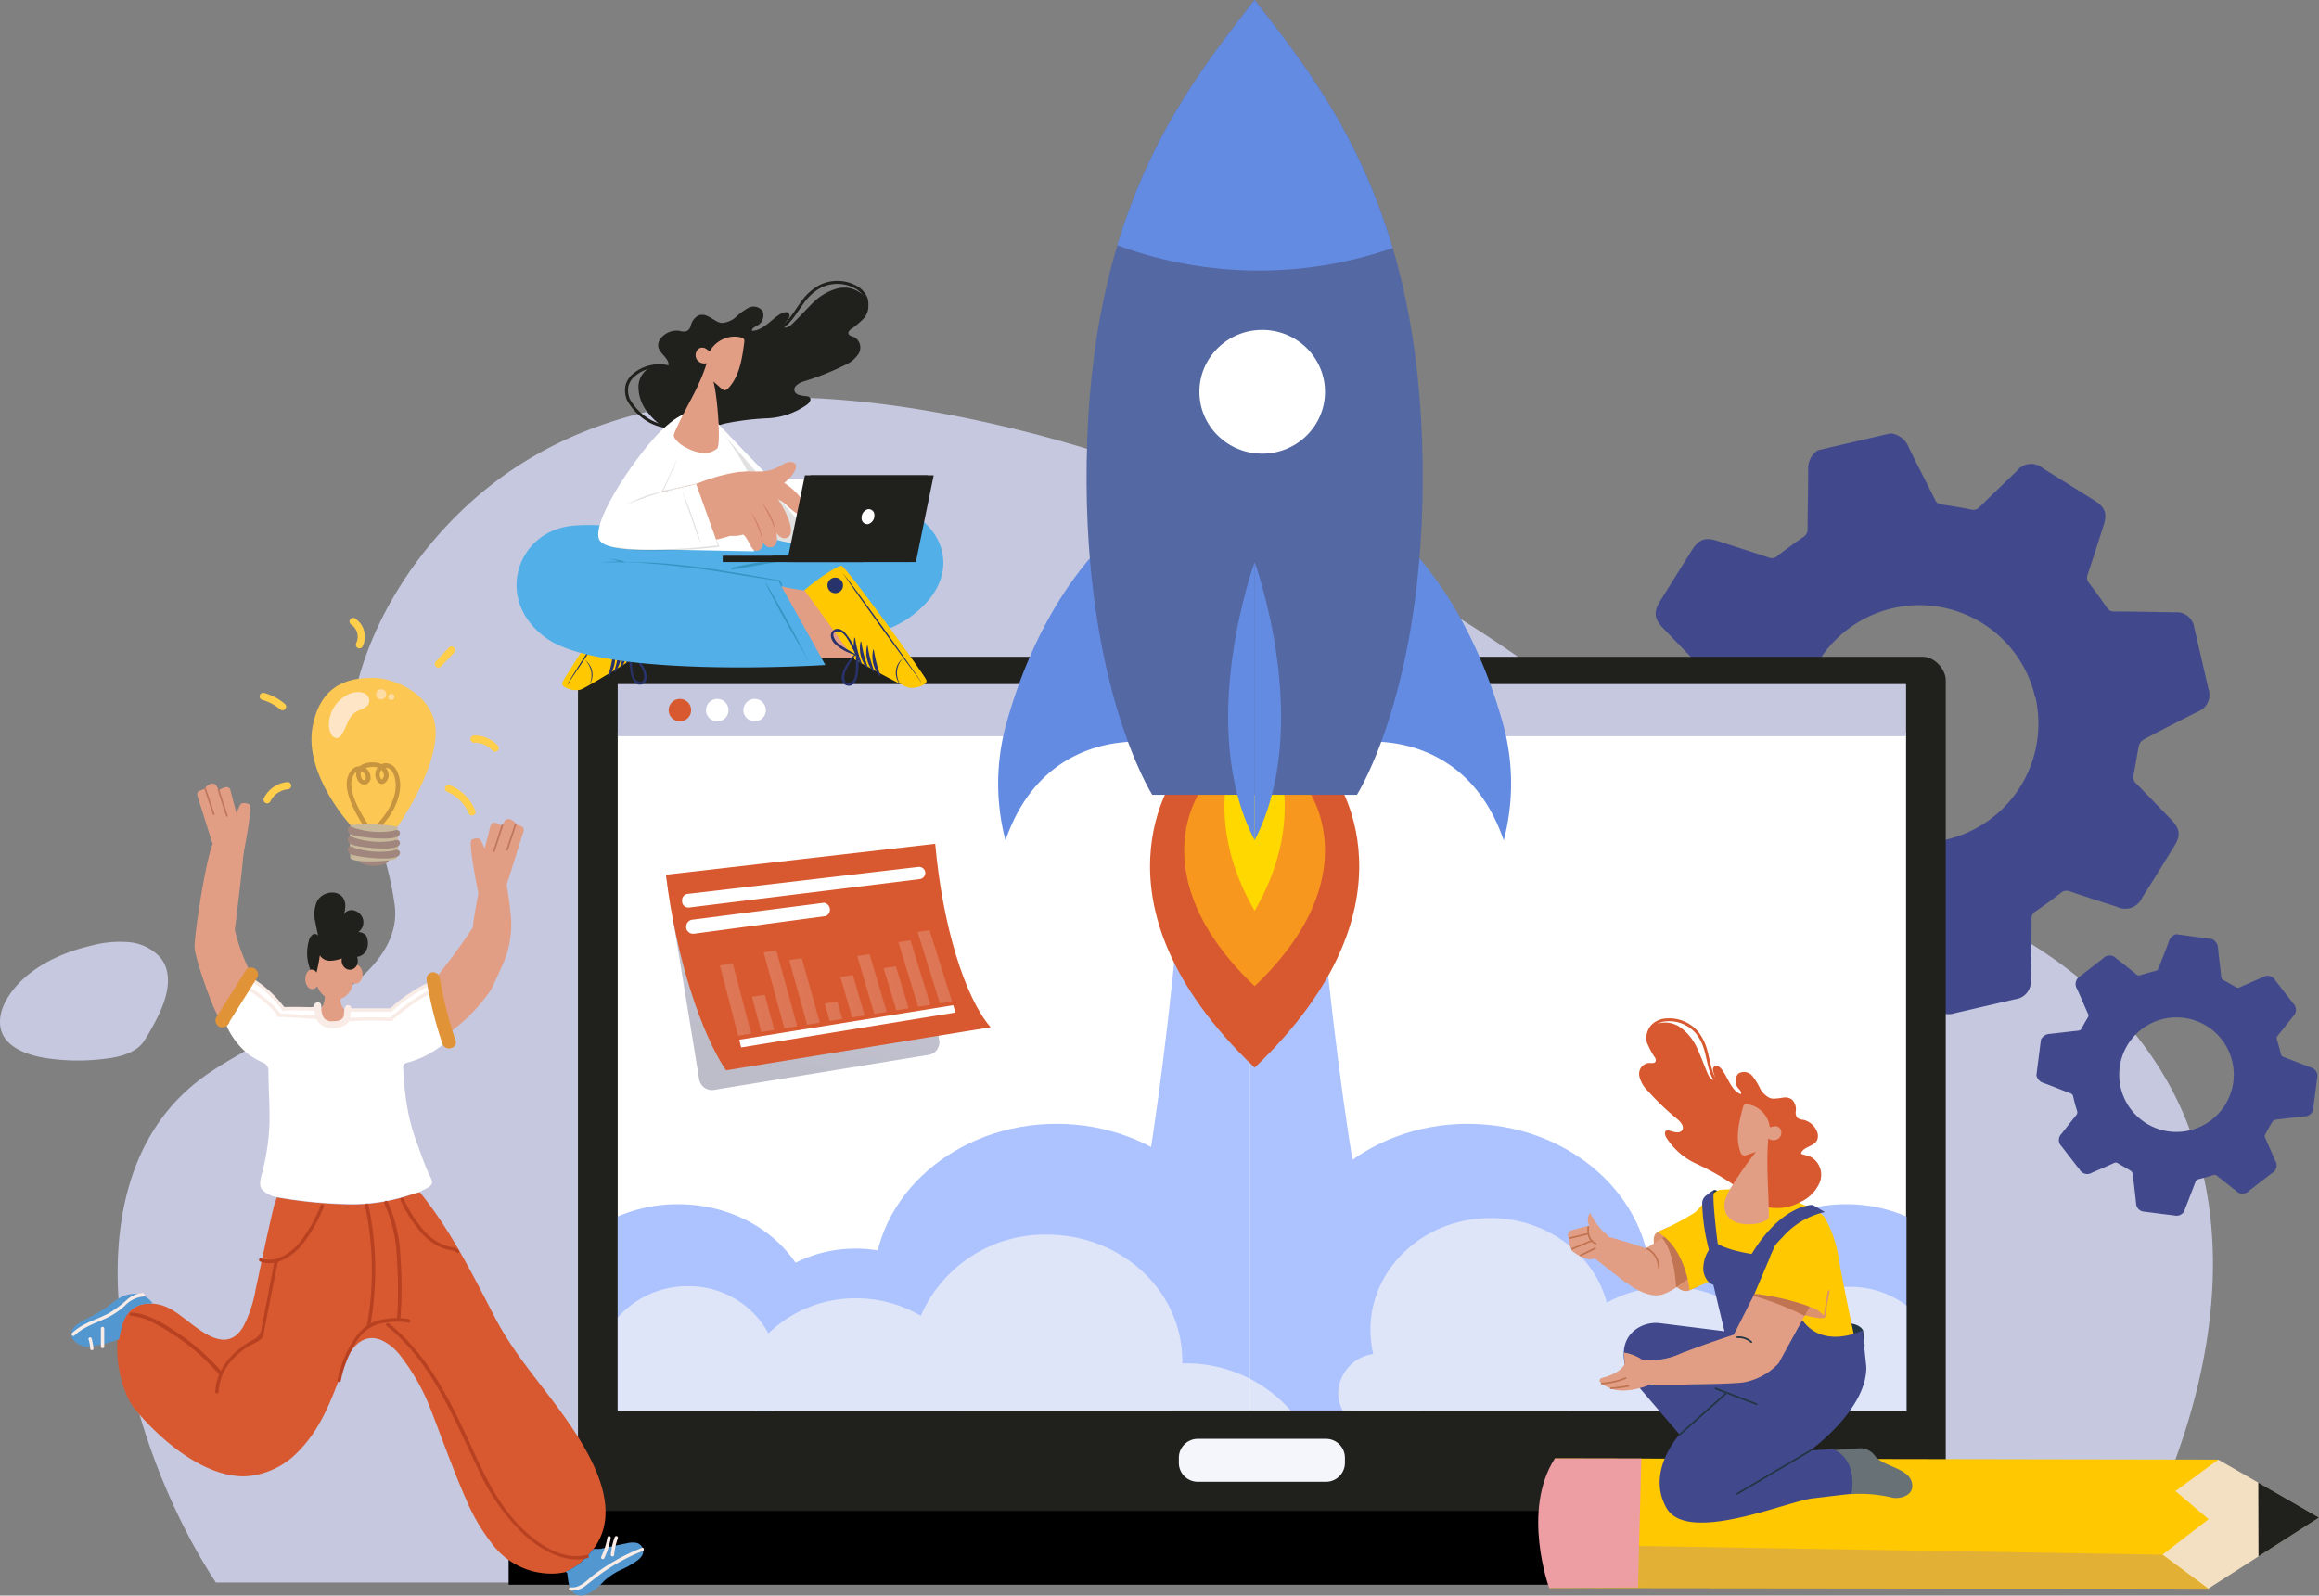 <svg xmlns="http://www.w3.org/2000/svg" xmlns:xlink="http://www.w3.org/1999/xlink" viewBox="0 0 330.78 227.65"><rect x="0" y="0" width="330.78" height="227.65" fill="#808080" stroke="none"/><defs><style>.cls-1{isolation:isolate;}.cls-2{fill:#c6c8df;}.cls-3{fill:#41498c;}.cls-4{fill:#20201d;}.cls-38,.cls-5{fill:#fff;}.cls-6{fill:#d85930;}.cls-7{fill:#d3dfff;}.cls-8{fill:#f4f6fc;}.cls-9{fill:#adc3ff;}.cls-10{fill:#f7971e;}.cls-11{fill:#ffd800;}.cls-12{fill:#648be2;}.cls-13{fill:#5468a3;}.cls-14{fill:#fffbf3;opacity:0.6;}.cls-15{fill:#e29e84;}.cls-16{fill:#5397d1;}.cls-17{fill:#b74121;}.cls-18{fill:#f9ebe5;}.cls-19{fill:#e19337;}.cls-20,.cls-27,.cls-32,.cls-57,.cls-58,.cls-59,.cls-60{fill:none;stroke-linecap:round;stroke-linejoin:round;}.cls-20{stroke:#bf7660;stroke-width:0.24px;}.cls-21{fill:#fcc753;}.cls-22{fill:#c7943f;}.cls-23{fill:#a0867c;}.cls-24{fill:#c8b89c;}.cls-25{opacity:0.72;}.cls-26{fill:#fde5c5;}.cls-27{stroke:#ffce4a;stroke-width:1.03px;}.cls-28{fill:#ffc800;}.cls-29{fill:#28326b;}.cls-30{fill:#52afe7;}.cls-31{fill:#3795c4;}.cls-32{stroke:#20201d;stroke-width:0.43px;}.cls-33{fill:#eb9481;}.cls-34{fill:#1a2e35;}.cls-35{opacity:0.12;}.cls-36{fill:#d18169;}.cls-37{opacity:0.3;mix-blend-mode:multiply;fill:url(#linear-gradient);}.cls-38{mix-blend-mode:soft-light;}.cls-39{opacity:0.19;}.cls-40{fill:url(#linear-gradient-2);}.cls-41{fill:url(#linear-gradient-3);}.cls-42{fill:url(#linear-gradient-4);}.cls-43{fill:url(#linear-gradient-5);}.cls-44{fill:url(#linear-gradient-6);}.cls-45{fill:url(#linear-gradient-7);}.cls-46{fill:url(#linear-gradient-8);}.cls-47{fill:url(#linear-gradient-9);}.cls-48{fill:url(#linear-gradient-10);}.cls-49{fill:url(#linear-gradient-11);}.cls-50{fill:#f3dfc1;}.cls-51{fill:#e2b034;}.cls-52{fill:#ed9ea3;}.cls-53{fill:#687175;}.cls-54{fill:#223542;}.cls-55{fill:#dc926c;}.cls-56{fill:#c17452;}.cls-57{stroke:#c17452;}.cls-57,.cls-58,.cls-59{stroke-width:0.24px;}.cls-58{stroke:#223542;}.cls-59{stroke:#dc926c;}.cls-60{stroke:#d85930;stroke-width:0.41px;}</style><linearGradient id="linear-gradient" x1="613.97" y1="964.89" x2="604.19" y2="988.94" gradientTransform="translate(-639.51 -725.02) rotate(-9.24)" gradientUnits="userSpaceOnUse"><stop offset="0" stop-color="#444b8c"/><stop offset="1" stop-color="#26264f"/></linearGradient><linearGradient id="linear-gradient-2" x1="597.87" y1="979.63" x2="600.72" y2="979.63" gradientTransform="translate(-643.96 -728.03) rotate(-9.24)" gradientUnits="userSpaceOnUse"><stop offset="0" stop-color="#fff"/><stop offset="1" stop-color="#ebeff2"/></linearGradient><linearGradient id="linear-gradient-3" x1="601.67" y1="982.2" x2="604.05" y2="982.2" xlink:href="#linear-gradient-2"/><linearGradient id="linear-gradient-4" x1="604.34" y1="979.21" x2="607.35" y2="979.21" xlink:href="#linear-gradient-2"/><linearGradient id="linear-gradient-5" x1="607.75" y1="980.06" x2="610.63" y2="980.06" xlink:href="#linear-gradient-2"/><linearGradient id="linear-gradient-6" x1="611.76" y1="983.53" x2="613.88" y2="983.53" xlink:href="#linear-gradient-2"/><linearGradient id="linear-gradient-7" x1="614.57" y1="981.83" x2="617.1" y2="981.83" xlink:href="#linear-gradient-2"/><linearGradient id="linear-gradient-8" x1="617.43" y1="980.56" x2="620.29" y2="980.56" xlink:href="#linear-gradient-2"/><linearGradient id="linear-gradient-9" x1="620.87" y1="981.72" x2="623.46" y2="981.72" xlink:href="#linear-gradient-2"/><linearGradient id="linear-gradient-10" x1="623.53" y1="980.06" x2="626.6" y2="980.06" xlink:href="#linear-gradient-2"/><linearGradient id="linear-gradient-11" x1="626.47" y1="979.57" x2="629.72" y2="979.57" xlink:href="#linear-gradient-2"/></defs><g class="cls-1"><g id="Layer_1" data-name="Layer 1"><path class="cls-2" d="M297.05,139.58c-12.84-8.91-28.22-13.23-42.39-19.69-13.62-6.21-23.31-16.19-35.5-24.42a220.36,220.36,0,0,0-66.29-30.32c-23.69-6.22-52.62-9.67-74.21,4.12C68,76.05,59.33,87.22,55.81,99.1c-4.2,14.13,2.91,18.8,4.92,32.92,1.63,11.48-18.23,18.1-27.23,24.62C12.42,171.9,22.22,209,35.25,228.8H306.54C322.65,200.66,329.73,162.29,297.05,139.58Z" transform="translate(-4.45 -3.01)"/><path class="cls-3" d="M263.75,67.25l10.37-2.41a3.16,3.16,0,0,1,2.59,2c1.21,2.48,2.5,4.93,3.72,7.41a1.19,1.19,0,0,0,1,.75c1.41.19,2.81.44,4.21.71a1.12,1.12,0,0,0,1.14-.33c1.76-1.73,3.55-3.44,5.33-5.16a2.58,2.58,0,0,1,3.75-.39l7.32,4.57c1.56,1,1.88,1.86,1.32,3.6-.75,2.33-1.49,4.66-2.27,7a1.18,1.18,0,0,0,.23,1.24c.87,1.13,1.7,2.28,2.5,3.45a1.13,1.13,0,0,0,1,.57c2.9,0,5.79.07,8.69.12a2.54,2.54,0,0,1,2.8,2.23c.68,2.88,1.34,5.77,2,8.65a2.56,2.56,0,0,1-1.54,3.3c-2.59,1.32-5.18,2.61-7.75,4a1.43,1.43,0,0,0-.63.88c-.29,1.4-.48,2.81-.76,4.2a1.1,1.1,0,0,0,.36,1.13c1.69,1.72,3.37,3.47,5.05,5.21,1.24,1.29,1.34,2.24.41,3.75-1.52,2.44-3,4.89-4.57,7.33a2.64,2.64,0,0,1-3.61,1.33c-2.25-.73-4.5-1.44-6.74-2.2a1.22,1.22,0,0,0-1.3.25c-1.16.91-2.36,1.77-3.58,2.6a1.13,1.13,0,0,0-.56,1.05q0,4.35-.11,8.7a2.54,2.54,0,0,1-2.25,2.79l-8.64,2A2.56,2.56,0,0,1,280,146c-1.32-2.58-2.61-5.18-4-7.75a1.42,1.42,0,0,0-.88-.62c-1.45-.3-2.91-.49-4.36-.79a1.11,1.11,0,0,0-1.13.34c-1.69,1.66-3.39,3.29-5.1,4.93a2.59,2.59,0,0,1-3.69.39l-7.4-4.61a2.61,2.61,0,0,1-1.29-3.55c.71-2.21,1.4-4.41,2.15-6.6a1.26,1.26,0,0,0-.26-1.36c-.85-1.1-1.67-2.24-2.45-3.4a1.24,1.24,0,0,0-1.16-.64c-2.79,0-5.59-.09-8.38-.09a3.11,3.11,0,0,1-2.86-1.42l-2.41-10.38a3.09,3.09,0,0,1,1.94-2.53c2.51-1.23,5-2.54,7.48-3.77a1.24,1.24,0,0,0,.76-1.09c.14-1.2.33-2.4.57-3.58a1.08,1.08,0,0,0-.32-1.13c-1.86-1.9-3.7-3.82-5.55-5.73-1.25-1.31-1.37-2.31-.43-3.82q2.28-3.67,4.57-7.32c1-1.54,1.86-1.86,3.61-1.3,2.43.78,4.86,1.55,7.28,2.36A1.16,1.16,0,0,0,258,82.3c1.19-.91,2.4-1.8,3.64-2.65a1.27,1.27,0,0,0,.64-1.17c0-2.79.09-5.58.09-8.37A3.09,3.09,0,0,1,263.75,67.25Zm31,35.26a16.94,16.94,0,1,0-12.73,20.3A17,17,0,0,0,294.79,102.51Z" transform="translate(-4.45 -3.01)"/><path class="cls-3" d="M314.87,136.3,320,137a1.52,1.52,0,0,1,.83,1.34c.14,1.33.31,2.65.45,4a.57.57,0,0,0,.33.51c.6.32,1.19.67,1.78,1a.51.51,0,0,0,.57,0l3.27-1.43a1.24,1.24,0,0,1,1.76.45l2.55,3.29a1.26,1.26,0,0,1,0,1.85c-.73.93-1.46,1.86-2.2,2.77a.58.58,0,0,0-.1.6c.2.66.39,1.32.55,2a.54.54,0,0,0,.38.43l3.91,1.51a1.23,1.23,0,0,1,.89,1.48l-.54,4.24a1.24,1.24,0,0,1-1.25,1.24c-1.39.16-2.78.31-4.17.49a.74.74,0,0,0-.43.29c-.37.58-.69,1.19-1,1.77a.53.53,0,0,0,0,.57c.47,1.07.94,2.13,1.4,3.2a1.24,1.24,0,0,1-.44,1.77l-3.29,2.54a1.26,1.26,0,0,1-1.85,0c-.9-.7-1.8-1.41-2.68-2.12a.59.59,0,0,0-.63-.11c-.68.22-1.37.41-2.06.58a.54.54,0,0,0-.42.38c-.5,1.31-1,2.61-1.51,3.91a1.22,1.22,0,0,1-1.48.88c-1.42-.17-2.83-.35-4.25-.54a1.23,1.23,0,0,1-1.23-1.25c-.16-1.39-.31-2.78-.49-4.16a.73.73,0,0,0-.29-.44c-.61-.37-1.24-.71-1.84-1.08a.54.54,0,0,0-.57,0c-1,.47-2.08.92-3.13,1.38a1.25,1.25,0,0,1-1.73-.45c-.86-1.1-1.72-2.21-2.57-3.32a1.25,1.25,0,0,1,0-1.82c.69-.88,1.37-1.76,2.07-2.62a.62.62,0,0,0,.12-.66c-.21-.64-.38-1.29-.54-2a.59.59,0,0,0-.42-.48c-1.26-.47-2.51-1-3.77-1.45a1.49,1.49,0,0,1-1.06-1.12l.65-5.09a1.5,1.5,0,0,1,1.31-.82c1.34-.14,2.67-.31,4-.45a.6.6,0,0,0,.52-.37c.27-.52.55-1,.86-1.52a.52.52,0,0,0,0-.56c-.53-1.17-1-2.35-1.55-3.52a1.28,1.28,0,0,1,.45-1.8l3.28-2.55a1.27,1.27,0,0,1,1.85,0c1,.76,1.94,1.52,2.9,2.29a.54.54,0,0,0,.59.1c.7-.21,1.39-.41,2.09-.59a.61.61,0,0,0,.49-.41c.47-1.27,1-2.51,1.44-3.77A1.49,1.49,0,0,1,314.87,136.3ZM323,157.44a8.17,8.17,0,1,0-9.15,7A8.19,8.19,0,0,0,323,157.44Z" transform="translate(-4.45 -3.01)"/><rect class="cls-4" x="82.44" y="93.7" width="195.1" height="124.26" rx="3.35"/><rect class="cls-5" x="88.37" y="104.78" width="183.25" height="96.09"/><path class="cls-5" d="M276.33,204.14H92.56V107.52H276.33Z" transform="translate(-4.45 -3.01)"/><rect class="cls-5" x="88.37" y="97.87" width="183.25" height="6.91"/><path class="cls-2" d="M276.33,108.05H92.56v-7.44H276.33Z" transform="translate(-4.45 -3.01)"/><path class="cls-6" d="M101.43,105.93a1.6,1.6,0,1,1,1.6-1.6A1.6,1.6,0,0,1,101.43,105.93Z" transform="translate(-4.45 -3.01)"/><path class="cls-5" d="M106.76,105.93a1.6,1.6,0,1,1,1.6-1.6A1.6,1.6,0,0,1,106.76,105.93Z" transform="translate(-4.45 -3.01)"/><path class="cls-5" d="M112.09,105.93a1.6,1.6,0,1,1,1.6-1.6A1.6,1.6,0,0,1,112.09,105.93Z" transform="translate(-4.45 -3.01)"/><rect class="cls-7" x="72.82" y="215.87" width="214.34" height="9.94"/><path d="M291.91,229.11H77V218.58H291.91Z" transform="translate(-4.45 -3.01)"/><rect class="cls-5" x="168.41" y="205.59" width="23.16" height="5.56" rx="2.78"/><path class="cls-8" d="M193.59,214.42H175.3a2.7,2.7,0,0,1-2.7-2.7V211a2.7,2.7,0,0,1,2.7-2.7h18.29a2.7,2.7,0,0,1,2.7,2.7v.69A2.7,2.7,0,0,1,193.59,214.42Z" transform="translate(-4.45 -3.01)"/><path class="cls-2" d="M27.05,147.86c1.3-2.68,2.16-6,.22-8.29a6.91,6.91,0,0,0-4.53-2.14,15.69,15.69,0,0,0-5.23.49C12.84,139,8.26,141.28,5.77,145c-1.16,1.72-1.81,3.91-.87,5.71,1.07,2,3.77,2.92,6.27,3.29a30.35,30.35,0,0,0,8.19.08c1.27-.16,4.32-.52,5.64-2.55A33.65,33.65,0,0,0,27.05,147.86Z" transform="translate(-4.45 -3.01)"/><path class="cls-9" d="M176.32,77.25s-3.68,104.78-17.81,127h24.22V74.37Z" transform="translate(-4.45 -3.01)"/><path class="cls-9" d="M101.16,174.82a21.53,21.53,0,0,0-8.6,1.76v27.69h22.37a16.21,16.21,0,0,0,5.78-12.22C120.71,182.53,112,174.82,101.16,174.82Z" transform="translate(-4.45 -3.01)"/><path class="cls-9" d="M126.5,181.15c-9.45,0-17.11,6.75-17.11,15.07a13.75,13.75,0,0,0,2.64,8.05H141a13.75,13.75,0,0,0,2.64-8.05C143.61,187.9,136,181.15,126.5,181.15Z" transform="translate(-4.45 -3.01)"/><path class="cls-9" d="M155.15,163.35c-14.42,0-26.11,10.31-26.11,23,0,7.24,3.79,13.69,9.71,17.91h32.79c5.93-4.22,9.72-10.67,9.72-17.91C181.26,173.66,169.57,163.35,155.15,163.35Z" transform="translate(-4.45 -3.01)"/><path class="cls-9" d="M189.14,77.25s4,104.78,18.13,127H182.73V74.37Z" transform="translate(-4.45 -3.01)"/><path class="cls-9" d="M267.79,174.82a21.56,21.56,0,0,1,8.6,1.76v27.69H254a16.23,16.23,0,0,1-5.77-12.22C248.24,182.53,257,174.82,267.79,174.82Z" transform="translate(-4.45 -3.01)"/><path class="cls-9" d="M242.45,181.15c9.45,0,17.11,6.75,17.11,15.07a13.75,13.75,0,0,1-2.64,8.05H228a13.75,13.75,0,0,1-2.64-8.05C225.33,187.9,233,181.15,242.45,181.15Z" transform="translate(-4.45 -3.01)"/><path class="cls-9" d="M213.8,163.35c14.42,0,26.11,10.31,26.11,23,0,7.24-3.79,13.69-9.72,17.91H197.4c-5.92-4.22-9.71-10.67-9.71-17.91C187.69,173.66,199.38,163.35,213.8,163.35Z" transform="translate(-4.45 -3.01)"/><path class="cls-6" d="M194.59,113.47l-11.18-4.56-11.18,4.56s-13.64,18.15,11.18,41.87C208.23,131.62,194.59,113.47,194.59,113.47Z" transform="translate(-4.45 -3.01)"/><path class="cls-10" d="M190.93,115.54l-7.52-3.07-7.53,3.07s-9.18,12.22,7.53,28.18C200.11,127.76,190.93,115.54,190.93,115.54Z" transform="translate(-4.45 -3.01)"/><path class="cls-11" d="M186.63,111.27l-3.22-2.36-3.23,2.36s-3.93,9.4,3.23,21.69C190.56,120.67,186.63,111.27,186.63,111.27Z" transform="translate(-4.45 -3.01)"/><path class="cls-12" d="M198.62,108.91s14.78-2.09,20.32,14h0a32,32,0,0,0-.08-16.54c-1.82-6.61-5.23-15.54-11.48-23.14C195.85,69.19,198.62,108.91,198.62,108.91Z" transform="translate(-4.45 -3.01)"/><path class="cls-12" d="M168.19,108.91s-14.78-2.09-20.32,14h0a32,32,0,0,1,.09-16.54c1.82-6.61,5.23-15.54,11.47-23.14C171,69.19,168.19,108.91,168.19,108.91Z" transform="translate(-4.45 -3.01)"/><path class="cls-13" d="M207.29,65.79C206.1,31.52,193,15.39,183.4,3c-9.55,12.38-22.68,28.51-23.87,62.78s9.28,50.63,9.28,50.63H198S208.48,100.06,207.29,65.79Z" transform="translate(-4.45 -3.01)"/><path class="cls-12" d="M183.41,122.89V83.21S174.91,106.48,183.41,122.89Z" transform="translate(-4.45 -3.01)"/><path class="cls-12" d="M203.1,38.39C198.18,21.74,190,11.49,183.4,3c-6.5,8.41-14.64,18.57-19.57,35A58.28,58.28,0,0,0,203.1,38.39Z" transform="translate(-4.45 -3.01)"/><path class="cls-12" d="M183.41,83.21v39.68C191.9,106.48,183.41,83.21,183.41,83.21Z" transform="translate(-4.45 -3.01)"/><ellipse class="cls-5" cx="180.04" cy="55.9" rx="8.96" ry="8.83"/><path class="cls-14" d="M92.56,204.27h96a19.81,19.81,0,0,0-15.07-6.74h-.4v-.37c0-9.92-8.64-18-19.3-18a19.3,19.3,0,0,0-18,11.58,18.06,18.06,0,0,0-9.22-2.49,17.73,17.73,0,0,0-12.51,5,12.9,12.9,0,0,0-11.52-6.73A13.16,13.16,0,0,0,92.56,191Z" transform="translate(-4.45 -3.01)"/><path class="cls-14" d="M276.39,204.27v-15a13.34,13.34,0,0,0-8.05-2.66,12.87,12.87,0,0,0-11.67,7,17.54,17.54,0,0,0-14.22-7,18.07,18.07,0,0,0-8.8,2.26c-1.85-6.94-8.59-12.07-16.61-12.07-9.45,0-17.11,7.13-17.11,15.93a15.17,15.17,0,0,0,.4,3.46,5.79,5.79,0,0,0-5,5.56,5.36,5.36,0,0,0,.65,2.54Z" transform="translate(-4.45 -3.01)"/><path class="cls-15" d="M34.77,123.44c.76,0,3.71-.25,4.48-.29.17.72-1,10.06-1.31,12.5a26.6,26.6,0,0,0,2.31,6.24c.19.32-2.67,4.17-3.32,5.59,0,0-.37,1.64-.4,1.67A6.17,6.17,0,0,1,35.06,147c-.65-1.32-2.73-7.12-2.85-8.75C32.1,136.9,33.64,126.39,34.77,123.44Z" transform="translate(-4.45 -3.01)"/><path class="cls-6" d="M21.24,194c.26-2.29,1.41-4.65,3.92-5a6.3,6.3,0,0,1,4,1c2.76,1.65,7.25,6.93,10,2.27A18.06,18.06,0,0,0,40.91,187c.87-4,1.66-8,2.64-12l.39-1.15a68.47,68.47,0,0,0,9.8,1,26.13,26.13,0,0,0,9-1.27c.53-.17,1.06-.32,1.59-.47,4.49,5.53,7.55,11.79,10.82,18.07,3,5.7,7.48,10.36,11,15.69,3.12,4.71,7,11.89,2.91,17.18a18.66,18.66,0,0,1-1.77,1.89,8.5,8.5,0,0,1-2.26,1.39,11.78,11.78,0,0,1-1.17.17,10.56,10.56,0,0,1-9.33-4.38,27.29,27.29,0,0,1-3.64-6.28c-1.81-4.13-3.31-8.38-4.94-12.58a30.22,30.22,0,0,0-4.44-7.89,7.51,7.51,0,0,0-2.34-2c-2.42-1.29-4.38.4-5.26,2.62-1.82,4.59-3.28,9.44-6.85,13.05a11.37,11.37,0,0,1-7.59,3.6c-6,.16-12.3-5.33-15.88-9.71C22.08,202,20.83,197.59,21.24,194Z" transform="translate(-4.45 -3.01)"/><path class="cls-5" d="M40.66,142.72l.26.24A14.55,14.55,0,0,0,42.06,144a19.47,19.47,0,0,1,2.48,2.41.89.89,0,0,0,.75.32c1,0,1.89,0,2.83.11.53,0,1.37-.45,1.68.11,0,.07-.14.52,0,.55a2.17,2.17,0,0,0,2.27,2.1,2.06,2.06,0,0,0,2-2.23c.17-.35.46-.38.8-.33,1.46.2,2.94.06,4.41.15.93.06,1.86-.89,2.52-1.44,1.34-1.14,2.61-1.45,4-2.48.14-.11.27-.27.54-.17.22.88.46,1.8.69,2.71.32,1.62.63,3.25.95,4.87a1.41,1.41,0,0,1-.68,1.61l-.7.51a14,14,0,0,1-4.09,1.84.64.64,0,0,0-.55.77c.06,1.24.14,2.48.31,3.7a29.61,29.61,0,0,0,1.43,6.38c.72,1.87,1.3,3.79,2.2,5.58.33.69.18,1.06-.5,1.43-.34.19-.7.35-1,.53-.53.15-1.06.3-1.59.47a26.13,26.13,0,0,1-9,1.27,65.18,65.18,0,0,1-10.52-1.1c-1.81-.87-2-1.25-1.48-3.22a32.37,32.37,0,0,0,1.07-6.93c.08-2.55-.14-5.1-.14-7.66a1.24,1.24,0,0,0-.81-1.26,11.77,11.77,0,0,1-2.12-1.22,11,11,0,0,1-3-3.93,1.8,1.8,0,0,1-.22-1.39A64.91,64.91,0,0,1,40.66,142.72Z" transform="translate(-4.45 -3.01)"/><path class="cls-15" d="M71.9,135.34c.07-1.87,2.11-11,1.89-11.6.7.26,1.62,1.79,2.31,1.65a3.63,3.63,0,0,0,.05.65c.41,2.29.85,4.56,1.08,6.87a14.07,14.07,0,0,1-.89,7.29c-.53,1.2-1.08,2.4-1.63,3.6a5,5,0,0,1-.44.74A25.26,25.26,0,0,1,68,150.72c-.32-1.62-2.12-5.29-2.44-6.91A89.87,89.87,0,0,0,71.9,135.34Z" transform="translate(-4.45 -3.01)"/><path class="cls-15" d="M49.76,147.54a2.17,2.17,0,0,0,2.28,2.1,2.06,2.06,0,0,0,2-2.23,2,2,0,0,1-1-2.08.59.59,0,0,1,.31-.42,3.26,3.26,0,0,0,1-1c.29-.47.42-1,1.15-1.11.4,0,.54-.55.53-1s-.18-1-.78-1.13c-.38.25-.65.16-.77-.28a.6.6,0,0,0-.68-.5c-.23,0-.46-.11-.7-.12a2.13,2.13,0,0,1-2.1-1.6s-.08-.05-.15-.09a1.32,1.32,0,0,0-.7,1.06c-.12.57-.19,1.14-.32,1.71-.16.72-.37.82-1.12.62a1.1,1.1,0,0,0-.48,1.42,1,1,0,0,0,1.1.82.6.6,0,0,1,.63.36c.08.14.19.25.28.38s.6.39.54.81a3.06,3.06,0,0,1-.54,1.7C50.08,147.19,49.92,147.36,49.76,147.54Z" transform="translate(-4.45 -3.01)"/><path class="cls-16" d="M89.1,224a18.66,18.66,0,0,1-1.77,1.89,8.5,8.5,0,0,1-2.26,1.39.38.38,0,0,1,.32.38,11.35,11.35,0,0,0,.16,1.17c.34,1.6,1.36,2.24,2.9,1.52a9.38,9.38,0,0,0,2.13-1.74A9.28,9.28,0,0,1,93,227a13.31,13.31,0,0,0,2.21-1.24A2.72,2.72,0,0,0,96,225a1.23,1.23,0,0,0-.94-1.89,3.13,3.13,0,0,0-1.1.06l-3.79.8A5.86,5.86,0,0,1,89.1,224Z" transform="translate(-4.45 -3.01)"/><path class="cls-16" d="M21.45,194.06c.12-.56.21-1.13.36-1.68.56-2.13,1.78-3.37,4.1-3.38a1.54,1.54,0,0,0,.31-.05,3.2,3.2,0,0,0-2.86-1.33,4.31,4.31,0,0,0-2.07.71c-.57.38-1.11.8-1.65,1.21a27.37,27.37,0,0,1-3.16,1.8,5.45,5.45,0,0,0-1.18.77,1.45,1.45,0,0,0,0,2.43,2.58,2.58,0,0,0,2.14.56A17,17,0,0,0,21.45,194.06Z" transform="translate(-4.45 -3.01)"/><path class="cls-15" d="M49,141.29a.6.6,0,0,1,.27.06c0-2.28,1.32-4.11,2.9-4.11,1.42,0,2.59,1.47,2.85,3.42l.14,0c.53,0,1,.61,1,1.35s-.42,1.35-1,1.35a.66.66,0,0,1-.36-.11,2.74,2.74,0,0,1-2.63,2.44,2.86,2.86,0,0,1-2.45-2,.89.89,0,0,1-.72.44c-.55,0-1-.64-1-1.43S48.47,141.29,49,141.29Z" transform="translate(-4.45 -3.01)"/><path class="cls-4" d="M48.72,141.37a.78.78,0,0,1,.87.4,20,20,0,0,0,.48-2.45,1.67,1.67,0,0,0,1.46.77,4.93,4.93,0,0,0,1.68-.34,1.46,1.46,0,0,0,.25,1.15,1.14,1.14,0,0,0,1.06.46,1.16,1.16,0,0,0,.86-.7,1.57,1.57,0,0,0,0-1.13,1.69,1.69,0,0,0,1.33-.95,2.4,2.4,0,0,0,.12-1.67,1.2,1.2,0,0,0-.27-.54,1.61,1.61,0,0,0-1-.38,1.73,1.73,0,0,0,.68-1.79,1.8,1.8,0,0,0-1.42-1.32A1.39,1.39,0,0,0,54,133a.94.94,0,0,0-.51.56,4.62,4.62,0,0,0,.21-1.38,1.91,1.91,0,0,0-.45-1.24,1.89,1.89,0,0,0-1-.55,2.52,2.52,0,0,0-2.55,1.15,4.57,4.57,0,0,0-.25,3.1c.11.64.24,1.27.39,1.9a.57.57,0,0,0-.84-.15,1.5,1.5,0,0,0-.49.84A6.39,6.39,0,0,0,48.72,141.37Z" transform="translate(-4.45 -3.01)"/><path class="cls-17" d="M59.25,174.69a21,21,0,0,1,1.83,8.24,60.21,60.21,0,0,1,0,8.28c0,.31.45.31.48,0a59.16,59.16,0,0,0,0-8.93,20.55,20.55,0,0,0-1.84-7.84c-.14-.27-.56,0-.42.25Z" transform="translate(-4.45 -3.01)"/><path class="cls-17" d="M56.52,175a44.29,44.29,0,0,1,.26,17.17c-.05.3.41.43.46.13A45,45,0,0,0,57,174.9c-.07-.3-.54-.17-.47.13Z" transform="translate(-4.45 -3.01)"/><path class="cls-17" d="M62.77,191.21a10.3,10.3,0,0,0-4.87.35,6,6,0,0,0-2.55,2,16,16,0,0,0-2.76,6.32.24.24,0,0,0,.47.13,16,16,0,0,1,2.51-6,5.8,5.8,0,0,1,2.57-2,10.2,10.2,0,0,1,4.63-.29c.31,0,.31-.44,0-.48Z" transform="translate(-4.45 -3.01)"/><path class="cls-17" d="M50.23,174.94a22,22,0,0,1-3,5.29c-1.3,1.54-3.43,3.09-5.54,2.31-.29-.11-.42.36-.13.46,2.13.79,4.34-.59,5.74-2.12a20.67,20.67,0,0,0,3.34-5.7c.13-.28-.28-.53-.41-.24Z" transform="translate(-4.45 -3.01)"/><path class="cls-17" d="M61.57,174.25a19.62,19.62,0,0,0,3.24,4.94,8.47,8.47,0,0,0,2.12,1.59,6.72,6.72,0,0,0,1.22.48c.42.12,1,.1,1.37.41s.57-.13.34-.34a2,2,0,0,0-1.09-.41,6.81,6.81,0,0,1-1.26-.39,7.82,7.82,0,0,1-2.27-1.59A18.78,18.78,0,0,1,62,174c-.14-.27-.55,0-.41.24Z" transform="translate(-4.45 -3.01)"/><path class="cls-17" d="M59.58,192.17c6.51,5.23,9.47,13,13,20.28a30.18,30.18,0,0,0,6.49,9.41c2.4,2.18,5.87,4.31,9.23,3.45a.24.24,0,0,0-.12-.46c-3.88,1-7.88-2.16-10.29-4.87-2.66-3-4.41-6.65-6.06-10.27-3-6.55-6.17-13.26-11.91-17.88-.24-.19-.58.15-.34.34Z" transform="translate(-4.45 -3.01)"/><path class="cls-17" d="M43.63,182.86l-1.24,6.4-.61,3.12a2.05,2.05,0,0,1-1,1.67c-.36.19-.72.38-1.07.6-2.44,1.54-4.45,3.95-4.55,6.94,0,.31.47.31.48,0a7.18,7.18,0,0,1,2-4.63,10.64,10.64,0,0,1,1.94-1.66c.63-.43,1.41-.69,2-1.16s.51-1.06.62-1.64l.61-3.11L44.09,183c.06-.3-.4-.43-.46-.12Z" transform="translate(-4.45 -3.01)"/><path class="cls-17" d="M36,198.63a31.67,31.67,0,0,0-6.08-5.36c-2-1.35-4.28-2.84-6.74-3-.31,0-.31.46,0,.48a8.65,8.65,0,0,1,3.39,1.12,30.88,30.88,0,0,1,3.28,2A31.41,31.41,0,0,1,35.61,199c.2.23.54-.11.34-.34Z" transform="translate(-4.45 -3.01)"/><path class="cls-18" d="M96,223.86a27.91,27.91,0,0,0-5.13,2.63c-.76.5-1.5,1-2.21,1.61s-1.69,1.53-2.78,1.38c-.3,0-.44.42-.13.46a3.12,3.12,0,0,0,2.33-.77c.82-.62,1.6-1.28,2.44-1.87a28.18,28.18,0,0,1,5.61-3c.28-.11.16-.58-.13-.46Z" transform="translate(-4.45 -3.01)"/><path class="cls-18" d="M92.12,222.34a10.16,10.16,0,0,0-.55,2.5.24.24,0,1,0,.48,0,10.05,10.05,0,0,1,.53-2.37.24.24,0,0,0-.16-.3.26.26,0,0,0-.3.17Z" transform="translate(-4.45 -3.01)"/><path class="cls-18" d="M91.1,222.34a11.24,11.24,0,0,1-.88,2.76.25.25,0,0,0,.09.33.25.25,0,0,0,.33-.09,11.58,11.58,0,0,0,.92-2.87.25.25,0,0,0-.17-.3.24.24,0,0,0-.29.17Z" transform="translate(-4.45 -3.01)"/><path class="cls-18" d="M24.85,187.48a3.83,3.83,0,0,0-2.32,1A16.93,16.93,0,0,1,20,190.37c-1.77.94-3.8,1.41-5.27,2.85-.22.21.12.55.34.34,1.4-1.36,3.34-1.84,5-2.71a10.74,10.74,0,0,0,2.18-1.54A4.19,4.19,0,0,1,24.85,188c.31,0,.31-.49,0-.48Z" transform="translate(-4.45 -3.01)"/><path class="cls-18" d="M65.54,144.34a31.58,31.58,0,0,0-5.49,3.9c-.23.21.11.55.34.34a31.3,31.3,0,0,1,5.39-3.82.24.24,0,0,0-.24-.42Z" transform="translate(-4.45 -3.01)"/><path class="cls-18" d="M60.27,148.21a45.79,45.79,0,0,0-6.83.11c-.3,0-.3.5,0,.48a45.79,45.79,0,0,1,6.83-.11c.3,0,.3-.46,0-.48Z" transform="translate(-4.45 -3.01)"/><path class="cls-18" d="M65.31,143.31A21.46,21.46,0,0,0,60,147c-.23.21.11.55.34.34a21.07,21.07,0,0,1,5.19-3.58c.28-.14,0-.55-.24-.42Z" transform="translate(-4.45 -3.01)"/><path class="cls-18" d="M60.07,146.88H54.21a.24.24,0,0,0,0,.48h5.86a.24.24,0,0,0,0-.48Z" transform="translate(-4.45 -3.01)"/><path class="cls-18" d="M49.8,146.75c-1.68-.07-3.35-.09-5-.06a.24.24,0,0,0-.12.45l.11.09c.25.19.49-.23.25-.41l-.12-.09-.12.44c1.67,0,3.34,0,5,.06.3,0,.3-.47,0-.48Z" transform="translate(-4.45 -3.01)"/><path class="cls-18" d="M45.08,146.82a16.56,16.56,0,0,0-4.47-4.16c-.26-.17-.5.25-.24.41a16,16,0,0,1,4.3,4c.18.25.6,0,.41-.24Z" transform="translate(-4.45 -3.01)"/><path class="cls-18" d="M50,147.94l-5.87-.36c-.3,0-.3.46,0,.48l5.87.36c.3,0,.3-.46,0-.48Z" transform="translate(-4.45 -3.01)"/><path class="cls-18" d="M44.56,147.74a16.06,16.06,0,0,0-4.74-4c-.27-.15-.51.26-.24.41a15.86,15.86,0,0,1,4.64,3.91c.19.24.53-.1.34-.34Z" transform="translate(-4.45 -3.01)"/><path class="cls-18" d="M53.64,146.75a4.84,4.84,0,0,0-.13.94,1.21,1.21,0,0,1-.2.63,1.72,1.72,0,0,1-1.26.38,1.5,1.5,0,0,1-1.4-.44,3,3,0,0,1-.37-1.76.48.48,0,0,0-1,0,3.84,3.84,0,0,0,.54,2.3,2.37,2.37,0,0,0,2.12.87,2.9,2.9,0,0,0,2-.61,1.74,1.74,0,0,0,.49-1c.06-.36,0-.73.14-1.09a.48.48,0,0,0-.92-.25Z" transform="translate(-4.45 -3.01)"/><path class="cls-19" d="M65.31,142.93a57.43,57.43,0,0,0,2.25,9c.4,1.17,2.26.67,1.86-.51a56.36,56.36,0,0,1-2.26-9,1,1,0,0,0-1.18-.67,1,1,0,0,0-.67,1.18Z" transform="translate(-4.45 -3.01)"/><path class="cls-19" d="M39.56,141.37l-4.32,6.89a1,1,0,0,0,1.51,1.16l.18-.18c.89-.86-.47-2.22-1.36-1.35l-.18.18,1.51,1.16,4.32-6.89a1,1,0,0,0-1.66-1Z" transform="translate(-4.45 -3.01)"/><path class="cls-18" d="M18.84,192.56v2.56a.24.24,0,0,0,.48,0v-2.56a.24.24,0,0,0-.48,0Z" transform="translate(-4.45 -3.01)"/><path class="cls-18" d="M17.11,194.15c.05.21.1.43.14.65l.06.33a.77.77,0,0,1,0,.15v.13s0,0,0,0a.26.26,0,0,0,.24.24c.12,0,.26-.11.24-.24a11,11,0,0,0-.26-1.41.24.24,0,0,0-.29-.17.25.25,0,0,0-.17.3Z" transform="translate(-4.45 -3.01)"/><path class="cls-15" d="M72.84,131.21s-1.68-7.89-1.13-8.39c0,0,1-.46,1.32.05l.55,1.19.89-3.42a.57.57,0,0,1,.67-.23s.84.19.88.49l.43-.78a.75.75,0,0,1,.85-.2s.7.32.71.67l.83.32s.42.1.29.7l-2.4,7.62" transform="translate(-4.45 -3.01)"/><line class="cls-20" x1="72.34" y1="121.22" x2="73.56" y2="117.58"/><line class="cls-20" x1="70.46" y1="121.46" x2="71.68" y2="117.68"/><path class="cls-15" d="M38.9,126.16s1.68-7.89,1.13-8.39c0,0-1-.46-1.32.06L38.16,119l-.89-3.42a.6.6,0,0,0-.68-.24s-.83.2-.87.49l-.43-.77a.73.73,0,0,0-.85-.2s-.7.32-.71.66l-.83.33s-.42.1-.29.7l2.4,7.61" transform="translate(-4.45 -3.01)"/><line class="cls-20" x1="30.49" y1="116.18" x2="29.27" y2="112.54"/><line class="cls-20" x1="32.37" y1="116.41" x2="31.15" y2="112.64"/><path class="cls-21" d="M54.43,120.72s-6.61-7.16-5.41-13.94,6.08-7.06,8.76-7.06,9,2.32,8.81,8.08S61.12,121,61.12,121,55.38,121.86,54.43,120.72Z" transform="translate(-4.45 -3.01)"/><path class="cls-22" d="M58.07,111.81a2,2,0,0,1,.79.24,1.91,1.91,0,0,1,.36-.13,1.7,1.7,0,0,1,1.78,1c1,1.66.73,4.75-2.06,7.88a.34.34,0,0,1-.47,0,.33.33,0,0,1,0-.46c2.95-3.29,2.64-6,2-7.11a1.14,1.14,0,0,0-1-.69,2.05,2.05,0,0,1,.33.6,1.4,1.4,0,0,1-.39,1.52.7.7,0,0,1-.82.12,1.51,1.51,0,0,1-.57-1.51,1.59,1.59,0,0,1,.29-.77l-.28-.05a3.38,3.38,0,0,0-1.44.15,1.62,1.62,0,0,1,.71,1.19,1,1,0,0,1-.83,1.17c-.47,0-1-.31-1.19-1.21a1.78,1.78,0,0,1,0-.61,2,2,0,0,0-.62,1c-.7,2.11,2.11,6.2,2.14,6.24a.33.33,0,0,1-.54.38c-.12-.18-3-4.41-2.22-6.83.46-1.37,1.24-1.59,1.69-1.59h0a2.94,2.94,0,0,1,1.88-.55A3.24,3.24,0,0,1,58.07,111.81Zm.9,2.36a.75.75,0,0,0,.19-.82,1.31,1.31,0,0,0-.31-.49,1.08,1.08,0,0,0,0,1.35,0,0,0,0,0,0,0A.15.15,0,0,0,59,114.17Zm-2.59.15c.13,0,.26-.17.25-.48a1,1,0,0,0-.63-.79.87.87,0,0,0-.09.61c.07.44.27.66.45.66Z" transform="translate(-4.45 -3.01)"/><ellipse class="cls-23" cx="53.32" cy="122.59" rx="2.18" ry="0.95"/><path class="cls-24" d="M54.43,120.72a34.4,34.4,0,0,0,0,4.69c.21.8,6.22.51,6.57.09s.19-4.26.12-4.55C61.12,121,59.14,120.38,54.43,120.72Z" transform="translate(-4.45 -3.01)"/><path class="cls-23" d="M61.35,122.23c-.8.9-6.64.17-7.06-.29s-.33-1.38.7-.8a11.65,11.65,0,0,0,5.57.4C61.4,121.19,61.71,121.83,61.35,122.23Z" transform="translate(-4.45 -3.01)"/><path class="cls-23" d="M61.35,123.65c-.8.89-6.64.17-7.06-.29s-.33-1.38.7-.81a11.66,11.66,0,0,0,5.57.41C61.4,122.61,61.71,123.25,61.35,123.65Z" transform="translate(-4.45 -3.01)"/><path class="cls-23" d="M61.35,125.07c-.8.89-6.64.17-7.06-.29s-.33-1.39.7-.81a11.52,11.52,0,0,0,5.57.4C61.4,124,61.71,124.66,61.35,125.07Z" transform="translate(-4.45 -3.01)"/><g class="cls-25"><circle class="cls-26" cx="54.38" cy="99.06" r="0.73"/></g><g class="cls-25"><path class="cls-26" d="M60.7,102.51a.44.44,0,1,0-.87,0,.44.44,0,0,0,.87,0Z" transform="translate(-4.45 -3.01)"/></g><path class="cls-26" d="M57,103.49c-.37.64-1.25.74-1.87,1.15-1,.67-1.22,2.09-1.91,3.12a1,1,0,0,1-.77.56,1,1,0,0,1-.79-.59,3,3,0,0,1-.29-1.46,4.84,4.84,0,0,1,3.09-4.33c.87-.33,2.37-.34,2.64.8A1.09,1.09,0,0,1,57,103.49Z" transform="translate(-4.45 -3.01)"/><path class="cls-27" d="M44.75,103.83A7.27,7.27,0,0,0,42,102.37" transform="translate(-4.45 -3.01)"/><path class="cls-27" d="M45.47,115.11a3.61,3.61,0,0,0-2.91,2" transform="translate(-4.45 -3.01)"/><path class="cls-27" d="M55.72,95a2.62,2.62,0,0,0-.9-3.32" transform="translate(-4.45 -3.01)"/><path class="cls-27" d="M68.86,95.75l-1.88,2" transform="translate(-4.45 -3.01)"/><path class="cls-27" d="M75.08,109.74a4,4,0,0,0-3-1.28" transform="translate(-4.45 -3.01)"/><path class="cls-27" d="M71.77,118.84a6.16,6.16,0,0,0-3.34-3.33" transform="translate(-4.45 -3.01)"/><path class="cls-28" d="M84.64,100.45c.18-.68,10.55-16.54,11.33-16.9.29-.13,2.89,1.23,5.45,3.21L94.73,97s-6.56,4.1-7.46,4.4S84.47,101.12,84.64,100.45Z" transform="translate(-4.45 -3.01)"/><path class="cls-29" d="M85.43,100.63C87.23,98,94.26,87.3,95.84,84.57c0,0,0,0,0,0C94,87.12,87,97.89,85.38,100.61,85.35,100.66,85.39,100.69,85.43,100.63Z" transform="translate(-4.45 -3.01)"/><path class="cls-29" d="M88.51,100.73a2.53,2.53,0,0,0,.39-2,2.49,2.49,0,0,0-1-1.53s0,0,0,0a3,3,0,0,1,.63,3.48S88.49,100.75,88.51,100.73Z" transform="translate(-4.45 -3.01)"/><path class="cls-29" d="M93.91,97.64a4.38,4.38,0,0,0,.71-3.76,0,0,0,0,0-.09,0,17.11,17.11,0,0,1-.76,3.67A.08.08,0,0,0,93.91,97.64Z" transform="translate(-4.45 -3.01)"/><path class="cls-29" d="M93.06,98.25a4.41,4.41,0,0,0,.7-3.76s-.08,0-.09,0a17.2,17.2,0,0,1-.76,3.68A.08.08,0,0,0,93.06,98.25Z" transform="translate(-4.45 -3.01)"/><path class="cls-29" d="M92.2,98.87a4.44,4.44,0,0,0,.7-3.77s-.08,0-.09,0a17.81,17.81,0,0,1-.75,3.68A.08.08,0,0,0,92.2,98.87Z" transform="translate(-4.45 -3.01)"/><path class="cls-29" d="M91.34,99.48a4.47,4.47,0,0,0,.71-3.77,0,0,0,0,0-.09,0,17.69,17.69,0,0,1-.76,3.68A.08.08,0,0,0,91.34,99.48Z" transform="translate(-4.45 -3.01)"/><path class="cls-29" d="M97.92,86.9a1.11,1.11,0,0,0-1.86-1.21A1.11,1.11,0,0,0,97.92,86.9Z" transform="translate(-4.45 -3.01)"/><path class="cls-29" d="M96,100.65c.8-.25.81-1.21.56-1.85a6.65,6.65,0,0,0-2.09-2.74s0,0,0,0a.15.15,0,0,0-.21.14,10.92,10.92,0,0,0,.29,3.33C94.71,100.16,95.25,100.88,96,100.65Zm-1.41-2.79c0-.54,0-1.08-.07-1.62.4.54.83,1.06,1.18,1.64a7,7,0,0,1,.47.85c.2.46.4,2.09-.82,1.44C94.67,99.81,94.63,98.51,94.59,97.86Z" transform="translate(-4.45 -3.01)"/><path class="cls-29" d="M95.81,93.15a11.42,11.42,0,0,0-1.57,3,.16.16,0,0,0,.15.21s0,0,0,0a6.77,6.77,0,0,0,3-1.72c.47-.49.84-1.38.2-1.92S96.24,92.67,95.81,93.15Zm1-.24c1.39-.13.56,1.29.2,1.64a7.51,7.51,0,0,1-.76.61,16.87,16.87,0,0,1-1.73,1c.26-.48.47-1,.7-1.46S96.07,93,96.83,92.91Z" transform="translate(-4.45 -3.01)"/><path class="cls-30" d="M108.22,81.83S123,74.93,129.66,75c7.88,0,14.07,9.36,4.44,16.17-8.5,6-35.43,5.75-35.43,5.75l6.22-11.34a57.56,57.56,0,0,1,17.16-3.3L108.48,85.1Z" transform="translate(-4.45 -3.01)"/><path class="cls-31" d="M108.51,84.08c1.17-.3,2.35-.51,3.53-.73s2.39-.42,3.58-.61c2.39-.37,4.8-.64,7.21-.78l.68,0,.14,0,.35-.1.64-.16c.45-.1.91-.18,1.36-.3,0,0,0,0,0,0-.45.14-.89.3-1.34.43l-.39.12q1.34,0,2.67,0s0,0,0,0c-1.21,0-2.42.1-3.62.2s-2.38.22-3.57.37c-2.4.31-4.79.7-7.17,1.13-1.34.23-2.68.5-4,.65C108.43,84.32,108.38,84.11,108.51,84.08Z" transform="translate(-4.45 -3.01)"/><path class="cls-4" d="M101.41,96.36c.38-.72.69-1.48,1-2.22l1-2.23c.7-1.48,3.2-6.46,3.45-6.82a0,0,0,0,1,0,0c-.11.38-1.65,3.67-2,4.41-.72,1.47-1.48,2.91-2.23,4.37l-.65,1.24c-.21.41-.45.82-.64,1.24C101.43,96.41,101.39,96.39,101.41,96.36Z" transform="translate(-4.45 -3.01)"/><path class="cls-15" d="M136.5,100.05c-.2-.65-11.26-16-12-16.31-.09,0-5.28,3.47-5.28,3.47-.22.27-9.87-2-9.87-2l-.38,11.7,17.69,0s2.35,1.46,4.51,2.65h0a29,29,0,0,0,2.84,1.47C134.86,101.31,136.7,100.7,136.5,100.05Z" transform="translate(-4.45 -3.01)"/><path class="cls-28" d="M136.6,100.07c-.21-.66-11.32-16-12.11-16.33-.3-.12-2.84,1.36-5.3,3.47l7.17,9.89s6.75,3.78,7.66,4S136.81,100.74,136.6,100.07Z" transform="translate(-4.45 -3.01)"/><path class="cls-29" d="M135.83,100.3c-1.93-2.53-9.46-12.9-11.17-15.55,0,0,0,0,0,0,2,2.46,9.41,12.9,11.19,15.53C135.91,100.32,135.87,100.35,135.83,100.3Z" transform="translate(-4.45 -3.01)"/><path class="cls-29" d="M132.75,100.54a2.53,2.53,0,0,1-.48-2,2.47,2.47,0,0,1,.95-1.57s0,0,0,0a3,3,0,0,0-.46,3.51S132.77,100.56,132.75,100.54Z" transform="translate(-4.45 -3.01)"/><path class="cls-29" d="M127.21,97.72a4.43,4.43,0,0,1-.88-3.73s.08,0,.08,0a17.55,17.55,0,0,0,.94,3.64A.08.08,0,0,1,127.21,97.72Z" transform="translate(-4.45 -3.01)"/><path class="cls-29" d="M128.09,98.29a4.43,4.43,0,0,1-.88-3.73s.08,0,.09,0a17.6,17.6,0,0,0,.93,3.63A.08.08,0,0,1,128.09,98.29Z" transform="translate(-4.45 -3.01)"/><path class="cls-29" d="M129,98.86a4.43,4.43,0,0,1-.88-3.73s.08,0,.09,0a17,17,0,0,0,.93,3.63A.08.08,0,0,1,129,98.86Z" transform="translate(-4.45 -3.01)"/><path class="cls-29" d="M129.86,99.43A4.43,4.43,0,0,1,129,95.7a0,0,0,0,1,.09,0,18.26,18.26,0,0,0,.93,3.63A.08.08,0,0,1,129.86,99.43Z" transform="translate(-4.45 -3.01)"/><path class="cls-29" d="M122.69,87.18a1.11,1.11,0,0,1,1.8-1.3A1.11,1.11,0,0,1,122.69,87.18Z" transform="translate(-4.45 -3.01)"/><path class="cls-29" d="M126.72,99.64a11.05,11.05,0,0,0,.12-3.35c0-.11-.12-.15-.21-.12s0,0-.06,0A6.68,6.68,0,0,0,124.62,99c-.22.65-.16,1.61.65,1.82S126.53,100.27,126.72,99.64Zm-.82.67c-1.2.71-1.07-.93-.89-1.4a7.85,7.85,0,0,1,.42-.88,18.76,18.76,0,0,1,1.11-1.68c0,.54,0,1.08,0,1.62S126.56,99.92,125.9,100.31Z" transform="translate(-4.45 -3.01)"/><path class="cls-29" d="M123.27,93c-.61.56-.2,1.44.29,1.9a6.74,6.74,0,0,0,3.07,1.58,0,0,0,0,0,0,0,.15.15,0,0,0,.14-.21,11.36,11.36,0,0,0-1.71-2.89C124.64,92.86,123.85,92.44,123.27,93Zm2.47,1.9c.26.48.49,1,.77,1.43a18.83,18.83,0,0,1-1.77-1,7.56,7.56,0,0,1-.79-.57c-.38-.33-1.27-1.71.12-1.65C124.83,93.16,125.43,94.31,125.74,94.88Z" transform="translate(-4.45 -3.01)"/><path class="cls-30" d="M108.87,81.6s-15-4.5-23-3.55c-7.82.93-11,10.75-3.4,16.07,8.33,5.8,39.71,3.77,39.71,3.77l-6.7-12a99.56,99.56,0,0,0-20.43-2.42l13.69,2.2Z" transform="translate(-4.45 -3.01)"/><path class="cls-31" d="M116,86.67s0,0,0-.06v0l0-.12c0-.08-.05-.15-.07-.23a2.29,2.29,0,0,0-.1-.23,2.25,2.25,0,0,0-.12-.21h-.07c-1.17-.24-9.17-1.58-10.36-1.75s-2.4-.3-3.61-.43a70,70,0,0,0-7.23-.43c-.23,0-.45,0-.68,0l-.15,0L93.16,83l-.65-.12c-.45-.08-.91-.14-1.36-.23a0,0,0,0,0,0,0c.46.11.9.25,1.36.36l.39.1c-.88,0-1.77.07-2.65.13,0,0,0,0,0,0,1.21,0,2.42,0,3.62,0s2.4.1,3.59.2c2.41.19,4.82.47,7.22.78,1.35.17,9.5,1.56,10.86,1.65h0a.42.42,0,0,0,0,.1,2.26,2.26,0,0,0,.11.22,2.12,2.12,0,0,0,.11.21.86.86,0,0,1,.07.1l0,0s0,0,0,.06S116,86.7,116,86.67Z" transform="translate(-4.45 -3.01)"/><path class="cls-31" d="M119.71,97.11c-.42-.7-.77-1.45-1.15-2.17l-1.14-2.17c-.76-1.44-3.5-6.3-3.77-6.65,0,0-.06,0-.05,0,.13.37,1.83,3.59,2.23,4.31.78,1.43,1.61,2.84,2.42,4.26l.72,1.2c.23.41.48.8.7,1.22C119.68,97.16,119.72,97.14,119.71,97.11Z" transform="translate(-4.45 -3.01)"/><path class="cls-32" d="M99.76,55.34a5.62,5.62,0,0,0-5.06,1.32A3,3,0,0,0,93.89,58a3.47,3.47,0,0,0,.18,2,8.07,8.07,0,0,0,3.09,3.1,6.71,6.71,0,0,0,3.54.81" transform="translate(-4.45 -3.01)"/><path class="cls-4" d="M104.1,48A2.21,2.21,0,0,0,103,49.42a1.3,1.3,0,0,1-.54.81,1.51,1.51,0,0,1-1,0,2.88,2.88,0,0,0-2.63.9,1.68,1.68,0,0,0-.5,1.23c.09,1.1,1.65,1.75,1.47,2.84-.55,0-1.1-.15-1.65-.11a3.19,3.19,0,0,0-2.63,3.06,5.82,5.82,0,0,0,1.58,4,7.22,7.22,0,0,0,5.4,2.73c1.82,0,3.5-.94,5.26-1.42a37.93,37.93,0,0,1,6.12-.77,10.58,10.58,0,0,0,5.75-2c.28-.24.56-.64.35-.93a.67.67,0,0,0-.5-.22c-.67-.08-1.56-.13-1.71-.79s.68-1.12,1.34-1.33a36.85,36.85,0,0,0,5.71-2.26,4.49,4.49,0,0,0,2.09-1.67,1.7,1.7,0,0,0-.56-2.35c-.36-.15-.87-.23-.89-.61,0-.23.19-.41.37-.55a12.59,12.59,0,0,0,1.73-1.44,2.63,2.63,0,0,0,.74-2.07,2.37,2.37,0,0,0-.54-1.14A3.92,3.92,0,0,0,124,44.14a7.81,7.81,0,0,0-3.58,2.06c-1,1-1.93,2-2.94,3-.35.33-.81.66-1.26.51-.1-.72,1.13-1.26.8-1.89-.21-.4-.8-.29-1.19-.06-1.41.82-2.51,2.43-4.13,2.45,0-.32.32-.51.6-.66a1.7,1.7,0,0,0,.94-2.14,1.62,1.62,0,0,0-2.08-.46,10.15,10.15,0,0,0-1.88,1.41,3.26,3.26,0,0,1-1.12.59,2.18,2.18,0,0,1-.91.12,2.58,2.58,0,0,1-.83-.37c-.35-.2-.69-.43-1.07-.6A1.64,1.64,0,0,0,104.1,48Z" transform="translate(-4.45 -3.01)"/><path class="cls-33" d="M103.82,64.74c2,5.58,5.49,12.13,6.78,13.11,1.63,1.24,10.48,2.25,11,2.25,1.22,0,2.13-8.16.83-8.19-2-.06-7.43,0-7.91-.35s-3.91-3.83-7.48-7.73C104.55,61.13,102.59,61.28,103.82,64.74Z" transform="translate(-4.45 -3.01)"/><path class="cls-33" d="M121.11,80.1a25.9,25.9,0,0,0,3.42,1c.92.16,3.58.53,3.85-.46.19-.68-1.35-1.09-2.43-1.4-.57-.16-1.31-.66-1.19-1,.21-.65,1.68-.2,2.67.23,1.89.83,4.48,2.42,5.46,1.39.38-.39-.17-.95-.94-1.48,1.21.58,2.49,1,2.92.61a.62.62,0,0,0,0-.83.8.8,0,0,0,.86-.24c.32-.42.07-1-.4-1.51a.44.44,0,0,0,.31-.26c.65-1.28-3.65-4.24-5-4.41a34.48,34.48,0,0,0-8.24.18C121,73.33,121.11,80.1,121.11,80.1Z" transform="translate(-4.45 -3.01)"/><path class="cls-34" d="M126.53,75.77a6.89,6.89,0,0,1,2.77.71,19,19,0,0,1,2.77,1.94,0,0,0,1,1,0,0c-.44-.33-2.27-1.53-2.74-1.8a6.34,6.34,0,0,0-2.77-.87S126.52,75.77,126.53,75.77Z" transform="translate(-4.45 -3.01)"/><path class="cls-34" d="M127.07,74a16,16,0,0,1,3.21.71,11,11,0,0,1,3,2c.55.45,1.08.92,1.61,1.39,0,0,0,.06,0,0-.92-.78-1.88-1.53-2.85-2.25a8.53,8.53,0,0,0-3-1.45c-.62-.16-1.25-.27-1.89-.38C127.06,74,127.06,74,127.07,74Z" transform="translate(-4.45 -3.01)"/><path class="cls-34" d="M128,72.4a8.21,8.21,0,0,1,2.9.6,15.13,15.13,0,0,1,3,2c.5.42,1,.86,1.46,1.31,0,0,0,0,0,0a33.14,33.14,0,0,0-3.45-2.71,6.62,6.62,0,0,0-1.86-.93,12.82,12.82,0,0,0-2-.36Z" transform="translate(-4.45 -3.01)"/><path class="cls-5" d="M122.37,71.3l-1.9,9.82s-8.36-1.38-10-2.81S105.1,69,103.83,65.06s.77-4,2.92-1.73,7.47,7.87,7.74,8S122.37,71.3,122.37,71.3Z" transform="translate(-4.45 -3.01)"/><path class="cls-34" d="M119.21,77c.23-1.16.48-2.32.67-3.49.1-.66.22-1.32.32-2,0,0,0,0,0,0-.28,1.15-.56,2.31-.78,3.48s-.47,2.32-.68,3.48c-.12.67-.22,1.33-.3,2,0,0,0,0,0,0C118.74,79.33,119,78.16,119.21,77Z" transform="translate(-4.45 -3.01)"/><path class="cls-35" d="M120.66,80.14l-.19,1s-8.36-1.38-10-2.81S105.1,69,103.83,65.06c-.92-2.86-.08-3.7,1.27-3C109,66.49,116.4,75,120.66,80.14Z" transform="translate(-4.45 -3.01)"/><path class="cls-5" d="M94.42,81.34l17.59.33-1-6.23a3.59,3.59,0,0,0,.66-4A37.89,37.89,0,0,0,107,64.1c-3.37-4-5.7-1.78-6.64-.74C96.79,67.33,94.42,81.34,94.42,81.34Z" transform="translate(-4.45 -3.01)"/><path class="cls-34" d="M105.16,75.39a16.68,16.68,0,0,1,2.55,0c.42,0,.84.08,1.26.14l.62.07a2.92,2.92,0,0,0,.66,0s0,0,0,0c-.21,0-.41.08-.62.1a4.16,4.16,0,0,1-.61,0c-.42,0-.85-.07-1.28-.1-.86-.06-1.72-.12-2.59-.12C105.12,75.46,105.12,75.39,105.16,75.39Z" transform="translate(-4.45 -3.01)"/><path class="cls-34" d="M103.23,76.5a17.94,17.94,0,0,1,2-.48c.35-.06.69-.09,1-.12l.51,0c.18,0,.37,0,.55,0,0,0,0,0,0,0a4.34,4.34,0,0,0-.52.09l-.52.08-1,.16q-1,.15-2.07.33S103.2,76.51,103.23,76.5Z" transform="translate(-4.45 -3.01)"/><path class="cls-15" d="M99.77,63.7C96.55,66.53,88.3,77.63,90.33,80s14.75.72,18.42-.59c1.08-.39-2.22-7.27-3.42-7.54-1-.23-6.45,1.63-6.57,1.31s.94-2.77,2.65-7.16C103.37,61,101.19,62.46,99.77,63.7Z" transform="translate(-4.45 -3.01)"/><path class="cls-15" d="M110.7,70.3c2.56-.09,3.24.27,5.35-1,1.39-.81,2.51-.26,1.62,1.15-1.46,2.32-4.73,3.14-6,3.1Z" transform="translate(-4.45 -3.01)"/><path class="cls-15" d="M103.75,72.06a25.85,25.85,0,0,1,5.71-1.66A10,10,0,0,1,119,74.47c.83,1,1.27,3.15-.71,1.92-1.42-.87-2-1.85-3-2.2,0,0,.24,2.72-.84,3.52a26.22,26.22,0,0,1-3,1.87,4.45,4.45,0,0,1-.41-.52,4.46,4.46,0,0,1-3,.27Z" transform="translate(-4.45 -3.01)"/><path class="cls-15" d="M111.3,70.44A14.9,14.9,0,0,1,115,73.63c1.21,1.63,3.1,5.1,1.89,6-.89.64-1.73-.62-1.73-.62s.48,1.6-.45,2-1.43-.64-1.43-.64.12,1-.76,1.22c-1.07.24-1.16-1.94-2.45-2.62C109.75,78.8,111.3,70.44,111.3,70.44Z" transform="translate(-4.45 -3.01)"/><path class="cls-36" d="M113,74.63A8,8,0,0,1,115.14,79s0,.06,0,0a20,20,0,0,0-2.1-4.35S113,74.62,113,74.63Z" transform="translate(-4.45 -3.01)"/><path class="cls-36" d="M111.42,75.89a9.15,9.15,0,0,1,1.85,4.45s0,.07,0,0a20.88,20.88,0,0,0-1.83-4.47S111.41,75.89,111.42,75.89Z" transform="translate(-4.45 -3.01)"/><path class="cls-5" d="M103.75,72.06l3.14,8.78s-15.93,1.93-17-.91,6-12.85,9.08-15.67c3.52-3.26,3.8-2,2.78,1.1s-3,7.92-3,7.92Z" transform="translate(-4.45 -3.01)"/><path class="cls-35" d="M93.84,75a19.44,19.44,0,0,1,2.41-1.11,18.41,18.41,0,0,1,2.51-.72c.49-.11,1-.2,1.47-.28,0,0,0,0,0,0a25,25,0,0,0-2.53.7c-.83.28-1.65.57-2.47.87-.46.17-.91.37-1.37.55C93.84,75.07,93.83,75,93.84,75Z" transform="translate(-4.45 -3.01)"/><path class="cls-35" d="M103.71,72c-.08,0-4.48,1-4.63,1l1.16-2.57a.93.93,0,0,1,.05-.1l.27-.42.33-.56s0,0,0,0l-.35.53-.16.26c.1-.23.2-.46.29-.69s.29-.73.43-1.1c0,0,0,0,0,0-.29.63-.6,1.26-.89,1.9s-1.42,3-1.41,3l5-1.22S103.75,72,103.71,72Z" transform="translate(-4.45 -3.01)"/><path class="cls-35" d="M103.45,77.53c-.35-1-.68-2-1.06-2.93-.22-.55-.43-1.1-.66-1.65,0,0,0,0,0,0,.3,1,.61,2,1,3s.69,2,1,2.93c.21.56.43,1.1.67,1.64,0,0,0,0,0,0C104.14,79.5,103.79,78.51,103.45,77.53Z" transform="translate(-4.45 -3.01)"/><path class="cls-35" d="M107.08,81c-.13-.27-.29-.67-.43-.93,0-.07-.09-.07-.07,0,.1.24.17.52.26.77l-.67.06-.77.08c-.5.06-1,.1-1.51.15-1,.08-2.06.14-3.08.19a60.86,60.86,0,0,1-6.19,0c-.57,0-1.15-.09-1.72-.15s-1.21-.15-1.69-.26c0,0,0,0,0,0a10.51,10.51,0,0,0,1.45.34c.52.08,1,.14,1.56.19,1,.09,2.08.13,3.12.14q3.09,0,6.18-.21l1.73-.15.87-.09A5.74,5.74,0,0,0,107.08,81Z" transform="translate(-4.45 -3.01)"/><rect class="cls-4" x="103.09" y="79.29" width="20.05" height="0.9"/><polygon class="cls-4" points="123.14 79.29 123.14 80.19 109.51 80.19 110.2 79.29 123.14 79.29"/><polygon class="cls-4" points="112.27 80.19 129.82 80.19 132.36 67.81 114.81 67.81 112.27 80.19"/><polygon class="cls-4" points="113.09 80.19 130.64 80.19 133.18 67.81 115.63 67.81 113.09 80.19"/><path class="cls-5" d="M129.17,76.54a1.25,1.25,0,0,1-.88,1.25.82.82,0,0,1-.94-.87,1.23,1.23,0,0,1,.88-1.25A.81.81,0,0,1,129.17,76.54Z" transform="translate(-4.45 -3.01)"/><path class="cls-15" d="M104.19,52.71a1.18,1.18,0,0,0-.39,1.51,1.28,1.28,0,0,0,1.45.6c-1.16,3.79-3.06,6.29-4.59,9.95a1.12,1.12,0,0,0-.1.4.83.83,0,0,0,.16.4,4.42,4.42,0,0,0,1.79,1.4,5.76,5.76,0,0,0,2.13.67,2.89,2.89,0,0,0,2.1-.63c.57-.49.06-7.49-.53-9.57l1.13,1a.84.84,0,0,0,.46.25.79.79,0,0,0,.57-.33c1.57-1.71,1.94-4.2,2.24-6.52a.71.71,0,0,0-.06-.48.55.55,0,0,0-.34-.19,3.85,3.85,0,0,0-2.65.24,4.49,4.49,0,0,0-1.15.78,5.47,5.47,0,0,0-.45.51,4,4,0,0,1-.28.44,4.61,4.61,0,0,0-.73-.48A1,1,0,0,0,104.19,52.71Z" transform="translate(-4.45 -3.01)"/><path class="cls-32" d="M115.56,49.94c1.52-.77,2.35-2.44,3.38-3.82A7.47,7.47,0,0,1,121.21,44a5.44,5.44,0,0,1,5.15-.11A3.18,3.18,0,0,1,128,45.63a3,3,0,0,1-.5,2.56" transform="translate(-4.45 -3.01)"/><path class="cls-37" d="M99.42,127.81,104.18,157a1.83,1.83,0,0,0,2.09,1.51l30.65-5a1.82,1.82,0,0,0,1.5-2.09l-3-18.56Z" transform="translate(-4.45 -3.01)"/><path class="cls-6" d="M145.75,149.57,108,155.72c-3.37-5-7.08-15.62-8.56-27.91l38.41-4.41C138.86,134.92,142.06,145.34,145.75,149.57Z" transform="translate(-4.45 -3.01)"/><path class="cls-38" d="M136.42,127.38a.91.91,0,0,0-1-.68l-32.89,3.85a.9.9,0,0,0-.78,1l0,.19a.91.91,0,0,0,1,.75l32.85-4.05A.9.9,0,0,0,136.42,127.38Z" transform="translate(-4.45 -3.01)"/><path class="cls-38" d="M122,131.81l-18.84,2.42a1,1,0,0,0-.82,1.1v.11a1,1,0,0,0,1.07.79l18.83-2.52a1,1,0,0,0-.25-1.9Z" transform="translate(-4.45 -3.01)"/><g class="cls-39"><polygon class="cls-40" points="107.15 147.47 105.29 147.77 102.69 137.74 104.53 137.47 107.15 147.47"/><polygon class="cls-41" points="110.44 146.94 108.6 147.24 107.26 142.21 109.1 141.93 110.44 146.94"/><polygon class="cls-42" points="113.71 146.41 111.88 146.71 108.93 135.87 110.74 135.6 113.71 146.41"/><polygon class="cls-43" points="116.94 145.9 115.13 146.19 112.57 136.98 114.37 136.71 116.94 145.9"/><polygon class="cls-44" points="120.15 145.38 118.35 145.67 117.65 143.18 119.44 142.9 120.15 145.38"/><polygon class="cls-45" points="123.33 144.87 121.55 145.16 119.88 139.38 121.65 139.11 123.33 144.87"/><polygon class="cls-46" points="126.48 144.37 124.71 144.65 122.28 136.4 124.03 136.13 126.48 144.37"/><polygon class="cls-47" points="129.61 143.86 127.86 144.15 126.05 138.13 127.79 137.87 129.61 143.86"/><polygon class="cls-48" points="132.71 143.37 130.97 143.65 128.15 134.42 129.87 134.17 132.71 143.37"/><polygon class="cls-49" points="135.79 142.87 134.06 143.15 130.89 132.96 132.59 132.72 135.79 142.87"/></g><polygon class="cls-38" points="136.29 144.46 105.72 149.44 105.44 148.34 135.96 143.42 136.29 144.46"/><polygon class="cls-50" points="330.78 216.52 316.41 208.25 301.98 212.75 304.4 222.21 314.98 226.66 330.78 216.52"/><polygon class="cls-4" points="322.15 222.06 330.78 216.52 322.12 211.53 322.15 222.06"/><polygon class="cls-28" points="221.78 208.08 316.41 208.25 310.31 212.74 315.03 216.75 308.45 221.82 314.98 226.66 220.97 226.56 221.78 208.08"/><polygon class="cls-51" points="308.45 221.82 223.46 220.4 233.64 226.51 314.98 226.66 308.45 221.82"/><path class="cls-52" d="M238.57,211.1l-.48,18.41-12.67.06s-4-11,.81-18.48Z" transform="translate(-4.45 -3.01)"/><path class="cls-53" d="M264.54,210l4.88-.34a2.61,2.61,0,0,1,2.52,1.12c1.12,1.44,4.63,1.68,5.19,3.64s-1.64,2.48-2.72,2.28a19.55,19.55,0,0,0-5.83-.52h-1.72Z" transform="translate(-4.45 -3.01)"/><path class="cls-54" d="M248.94,172.79s.55-.1,1.11.78l-1.88,1.32s-.46-1.28,0-1.59Z" transform="translate(-4.45 -3.01)"/><path class="cls-54" d="M262.28,192.16s6.87-1.45,7.92.68l.23,2.19S262.28,197.2,262.28,192.16Z" transform="translate(-4.45 -3.01)"/><path class="cls-55" d="M240.88,178.79s-1.23.51,0,3.18,2.73,5.93,4.62,5.12l1.14-.49-4.22-8.52Z" transform="translate(-4.45 -3.01)"/><path class="cls-15" d="M242.86,178.85l-3.6,2.25L234,179.51l-1.7,3.26,4.61,3.6s2.4,1.77,4.35,1.41,5.64-3.6,5.64-3.6S246.85,179.72,242.86,178.85Z" transform="translate(-4.45 -3.01)"/><path class="cls-56" d="M246.85,184.18s0-4.46-4-5.33l-1.31.82c1.43,1.52,1.88,5.26,2,7A32.61,32.61,0,0,0,246.85,184.18Z" transform="translate(-4.45 -3.01)"/><path class="cls-28" d="M240.88,178.79a37.74,37.74,0,0,0,5.34-2.79c.93-.84,2.42-2.94,3.5-3.21a20.1,20.1,0,0,1,4.11,0l5.52,1,4.24,2a2.77,2.77,0,0,1,1.18,1,17.14,17.14,0,0,1,2,6.11c1,5.4,2.31,11.46,2.31,11.46l-17.45,2-2.34-10.94-3.83,1.65S244.9,181.1,240.88,178.79Z" transform="translate(-4.45 -3.01)"/><path class="cls-3" d="M249.15,180.26a5,5,0,0,0-1.74,4,3.12,3.12,0,0,0,.43,1.23,1.87,1.87,0,0,0,1,.83l1.59,6.63-9.11-1.14a4.93,4.93,0,0,0-3.37.75c-1.19.79-2.28,2.27-1.76,5a5.13,5.13,0,0,0,1.13,2.3l6.7,7.82s-4.86,5.27-1.86,10.49,17.33-1,20.86-1.38l5.52-.66s1.08-4.8-2.64-6.36l-3.24.18s8.1-5.81,8-11.93l-.54-5.19s-6.8,3.45-9.49-3.14l-1.9-7.26S251.43,182,249.15,180.26Z" transform="translate(-4.45 -3.01)"/><path class="cls-3" d="M253.83,182.76s3.53-7,8.86-7.83a.78.78,0,0,1,.52.1l1.53.91a11.26,11.26,0,0,0-8.17,7.27Z" transform="translate(-4.45 -3.01)"/><path class="cls-55" d="M262.58,189.44a4.13,4.13,0,0,1,2.13,1.4c.51.93-6.9-.93-10-3.24A35.75,35.75,0,0,1,262.58,189.44Z" transform="translate(-4.45 -3.01)"/><path class="cls-15" d="M254.71,187.6s5.16.52,7.87,1.84l-4.43,8.07a9,9,0,0,1-5.12,2.75c-3,.33-13.23.29-13.23.29s-3.36,1.44-5.57.54-1.62-1.38-1.14-1.5,2.57-.74,3.14-2L236.1,196a6.58,6.58,0,0,1,2.56,1,10.29,10.29,0,0,0,5.55-.87c3.32-1.34,7.55-2.69,7.55-2.69Z" transform="translate(-4.45 -3.01)"/><path class="cls-56" d="M254.56,187.9a40.51,40.51,0,0,1,7.3,2.86l.72-1.32c-2.71-1.32-7.87-1.84-7.87-1.84Z" transform="translate(-4.45 -3.01)"/><path class="cls-15" d="M244.76,195.92l-.55.22a10.29,10.29,0,0,1-5.55.87,6.58,6.58,0,0,0-2.56-1l.13,1.58c-.57,1.28-2.66,1.9-3.14,2s-1.08.6,1.14,1.5,5.57-.54,5.57-.54,2.49,0,5.36,0A7.16,7.16,0,0,0,244.76,195.92Z" transform="translate(-4.45 -3.01)"/><path class="cls-57" d="M234.23,201.09s1.42-.12,2.51-.34" transform="translate(-4.45 -3.01)"/><line class="cls-58" x1="258.25" y1="206.96" x2="247.78" y2="213.13"/><line class="cls-58" x1="239.6" y1="204.68" x2="246.14" y2="198.86"/><line class="cls-58" x1="244.7" y1="198.1" x2="250.55" y2="200.34"/><path class="cls-57" d="M239.42,181.15a3.19,3.19,0,0,1,1.64,2.73" transform="translate(-4.45 -3.01)"/><path class="cls-28" d="M254.71,187.6l2.88-6.79a5.26,5.26,0,0,1,5-2.28c3.23.5,3.4,5.7,2.72,8.69,0,0-.45,2.17-.5,3.09A35,35,0,0,0,254.71,187.6Z" transform="translate(-4.45 -3.01)"/><path class="cls-59" d="M265.3,187.22s-.54,2.7-.59,3.62" transform="translate(-4.45 -3.01)"/><path class="cls-3" d="M249.51,180.81s-.93-7-.57-8l-1.05.71a1.4,1.4,0,0,0-.64,1.24,28.66,28.66,0,0,0,1.12,7.11Z" transform="translate(-4.45 -3.01)"/><path class="cls-58" d="M252.26,193.8a2.72,2.72,0,0,1,2,.69" transform="translate(-4.45 -3.01)"/><path class="cls-15" d="M238,180.7l-4.1-1.22c0-.19-1.72-1.78-2.93-1.57l-2.54.68a.79.79,0,0,0-.16,1.13,3.53,3.53,0,0,0,.39,1.72,5.66,5.66,0,0,0,2.59,1.27l.7-.14,4.42,3.45A5.9,5.9,0,0,0,238,180.7Z" transform="translate(-4.45 -3.01)"/><path class="cls-15" d="M233.14,180.48c.08-.18.5-1.18-.06-1.78a11.69,11.69,0,0,1-1.74-2.5c-.07-.35-.77.76-.15,1.75" transform="translate(-4.45 -3.01)"/><path class="cls-57" d="M231,178.05s-.3,1.83,1.05,2.38" transform="translate(-4.45 -3.01)"/><line class="cls-57" x1="223.95" y1="176.64" x2="226.53" y2="176.02"/><line class="cls-57" x1="224.26" y1="178.17" x2="227.02" y2="177.03"/><line class="cls-57" x1="225.45" y1="179.11" x2="227.53" y2="178.09"/><path class="cls-57" d="M232.92,200.4a10.11,10.11,0,0,0,3.42-.78" transform="translate(-4.45 -3.01)"/><path class="cls-6" d="M260.1,159.93a2,2,0,0,1,.5,1.63,1.23,1.23,0,0,0,.18.89,1.48,1.48,0,0,0,.85.32,2.77,2.77,0,0,1,2,1.7,1.59,1.59,0,0,1,0,1.23c-.47.92-2.07.92-2.29,1.92.48.19,1,.26,1.47.49a2.94,2.94,0,0,1,1.22,3.56,5.38,5.38,0,0,1-2.8,2.85,6.86,6.86,0,0,1-5.68.43c-1.57-.67-2.72-2-4.08-3.08a36.32,36.32,0,0,0-5.07-2.83,9.94,9.94,0,0,1-4.3-3.78c-.16-.3-.26-.74,0-.92a.64.64,0,0,1,.51,0c.61.17,1.4.45,1.77-.07s-.2-1.2-.7-1.61a36.39,36.39,0,0,1-4.18-4,4.21,4.21,0,0,1-1.23-2.17,1.57,1.57,0,0,1,1.33-1.82c.36,0,.83.11,1-.21a.67.67,0,0,0-.12-.6,10,10,0,0,1-1-1.85,2.4,2.4,0,0,1,.08-2,2.21,2.21,0,0,1,.88-.78,3.76,3.76,0,0,1,3.71.37,7.3,7.3,0,0,1,2.39,3c.56,1.18,1,2.43,1.5,3.61.19.41.47.86.92.88.34-.57-.54-1.47,0-1.9.33-.26.8,0,1.06.37.94,1.2,1.33,3,2.73,3.56.15-.25-.09-.54-.28-.77a1.56,1.56,0,0,1-.06-2.17,1.54,1.54,0,0,1,2,.35,9.08,9.08,0,0,1,1.14,1.87,3.06,3.06,0,0,0,.78.9,2,2,0,0,0,.74.42,2.26,2.26,0,0,0,.86,0c.38,0,.76-.12,1.14-.13A1.49,1.49,0,0,1,260.1,159.93Z" transform="translate(-4.45 -3.01)"/><path class="cls-15" d="M258.35,164a1.07,1.07,0,0,1-.19,1.43,1.22,1.22,0,0,1-1.48,0c-.33,3.67.05,7.35.08,11a.78.78,0,0,1-.06.37.61.61,0,0,1-.28.29,4.15,4.15,0,0,1-2.05.57,5.51,5.51,0,0,1-2.1-.19,2.68,2.68,0,0,1-1.61-1.28,2.84,2.84,0,0,1-.12-2,7.84,7.84,0,0,1,.91-1.89,52.71,52.71,0,0,1,3.46-4.94l-1.33.44a.83.83,0,0,1-.49.05.75.75,0,0,1-.38-.48c-.77-2-.21-4.29.36-6.38a.61.61,0,0,1,.22-.39.56.56,0,0,1,.36-.05,3.69,3.69,0,0,1,2.23,1.15,3.8,3.8,0,0,1,.72,1.07,3.57,3.57,0,0,1,.21.6,3.08,3.08,0,0,0,.1.47,5.24,5.24,0,0,1,.8-.15A.93.93,0,0,1,258.35,164Z" transform="translate(-4.45 -3.01)"/><path class="cls-60" d="M249.41,157.55c-1-1.21-1.18-2.93-1.59-4.48a7.2,7.2,0,0,0-1.22-2.63,5.19,5.19,0,0,0-4.46-1.92,3,3,0,0,0-2.06.93,2.71,2.71,0,0,0-.46,2.36" transform="translate(-4.45 -3.01)"/></g></g></svg>